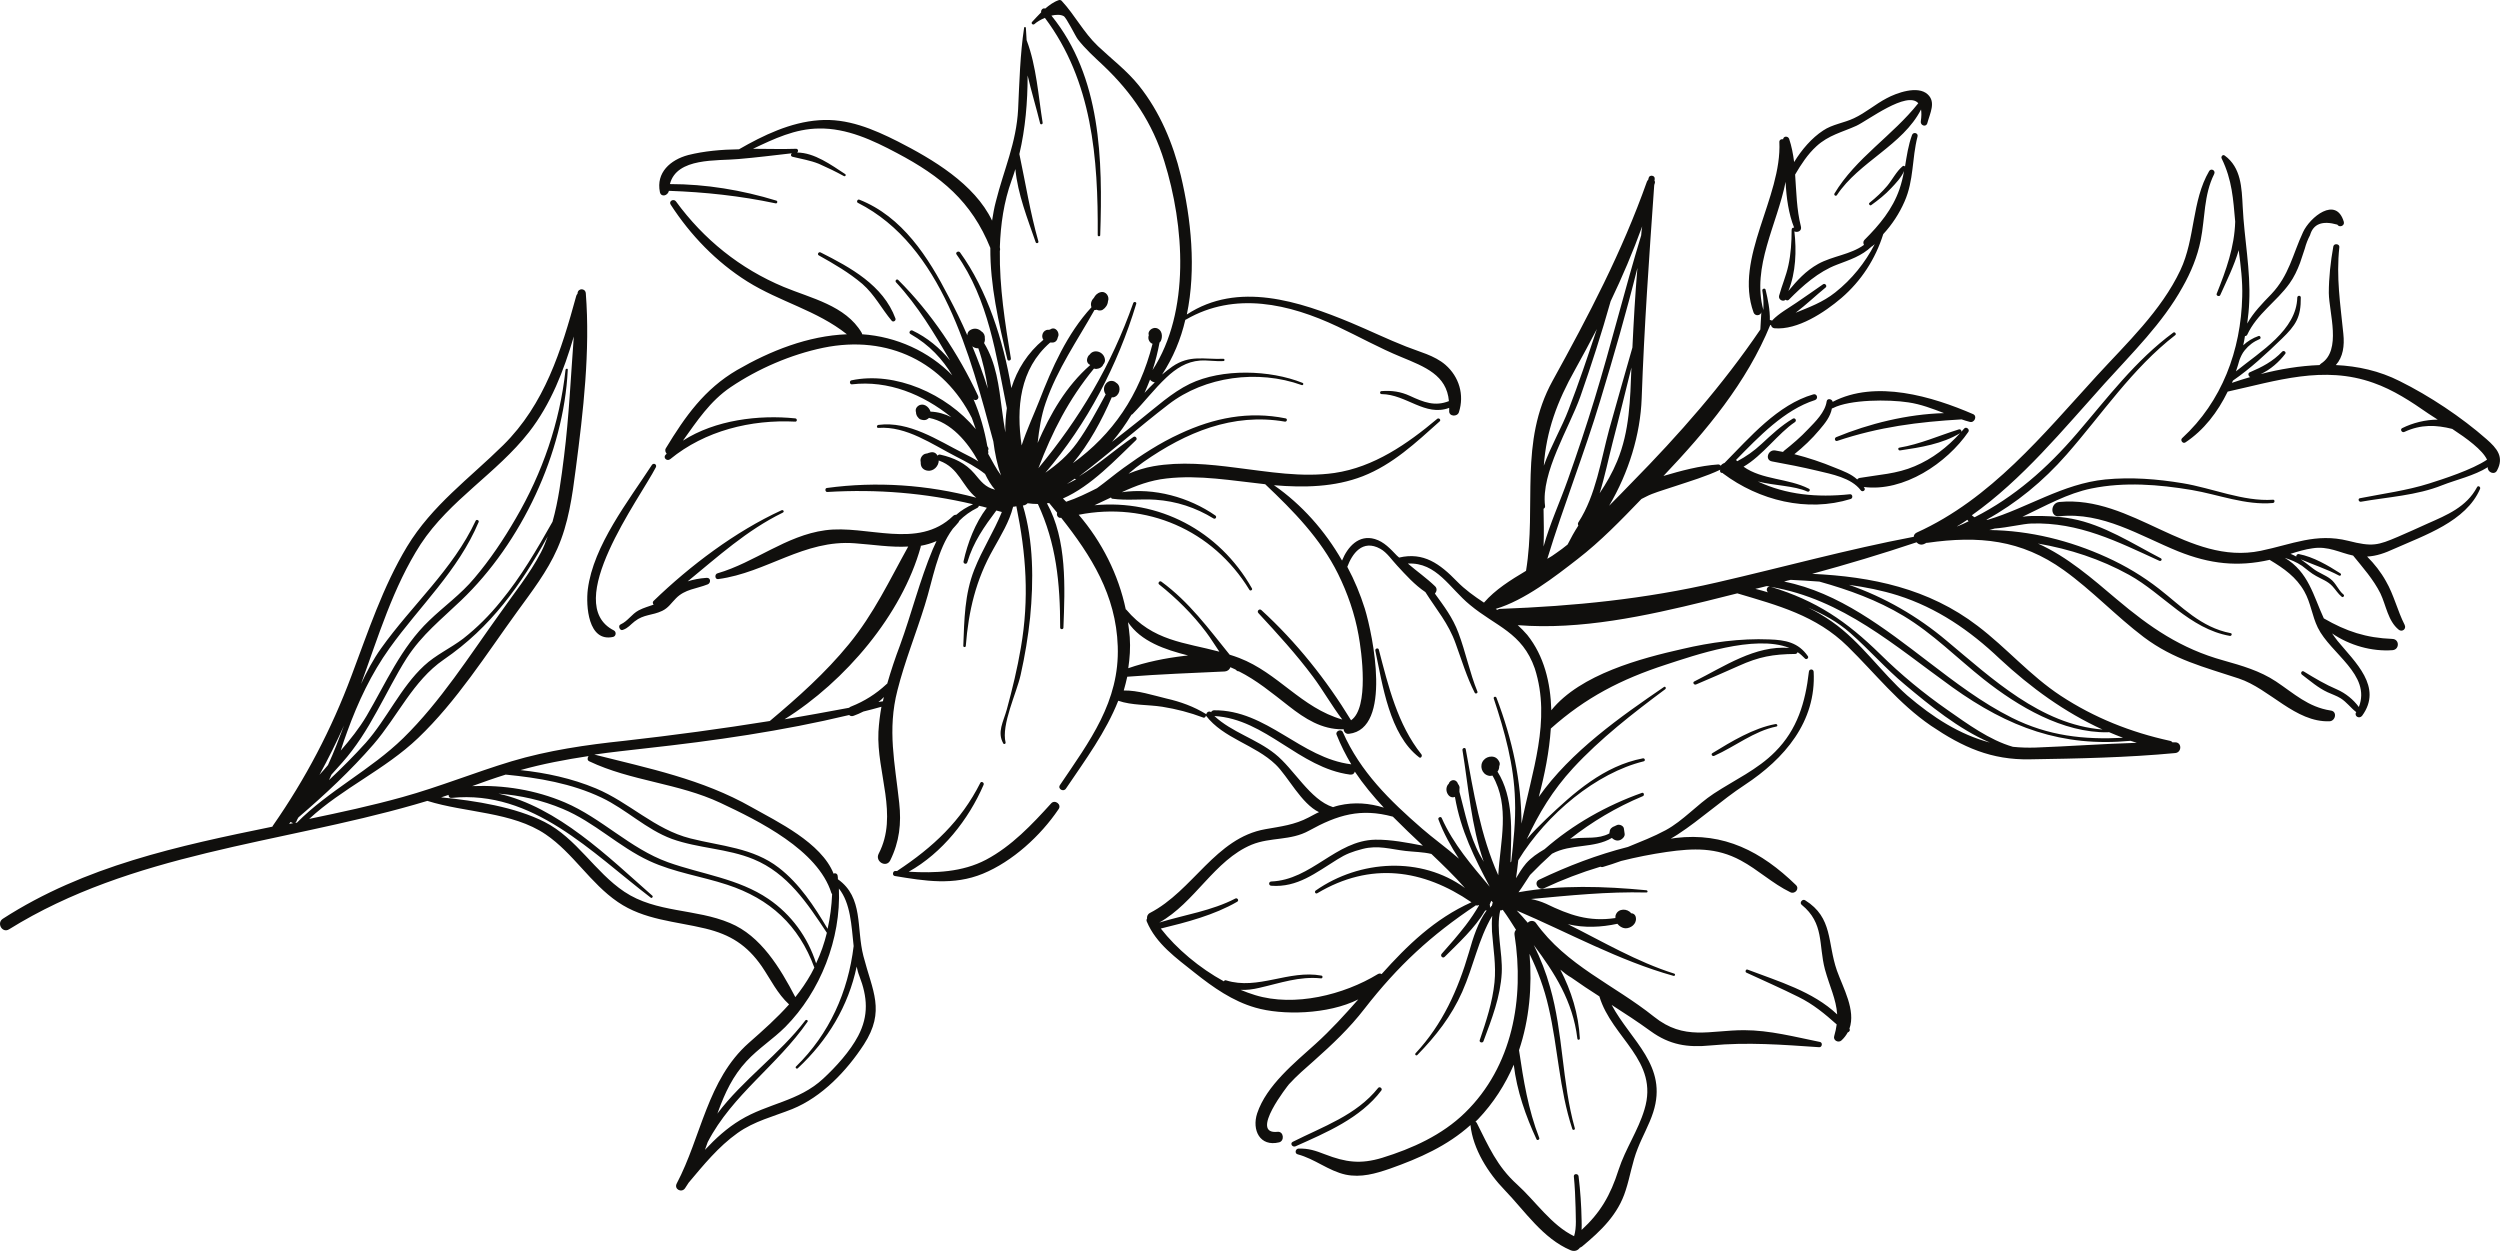 <?xml version="1.0" encoding="UTF-8"?><svg xmlns="http://www.w3.org/2000/svg" xmlns:xlink="http://www.w3.org/1999/xlink" height="499.7" preserveAspectRatio="xMidYMid meet" version="1.0" viewBox="0.0 0.0 998.7 499.7" width="998.7" zoomAndPan="magnify"><defs><clipPath id="a"><path d="M 0 0 L 998.691 0 L 998.691 499.719 L 0 499.719 Z M 0 0"/></clipPath></defs><g><g clip-path="url(#a)" id="change1_1"><path d="M 684.816 301.938 C 693.117 298.238 700.719 292.035 709.617 290.238 C 710.316 290.137 710.02 289.137 709.316 289.238 C 700.52 290.836 691.617 296.238 684.117 300.836 C 683.316 301.238 684.02 302.336 684.816 301.938 Z M 551.816 435.637 C 552.418 434.836 551.117 433.836 550.52 434.637 C 541.816 445.535 528.52 450.035 516.418 456.137 C 515.219 456.738 516.219 458.438 517.52 457.938 C 529.816 452.438 543.418 446.738 551.816 435.637 Z M 550.816 259.535 C 550.617 258.637 549.219 259.035 549.418 259.938 C 552.316 273.535 555.02 293.438 566.918 302.535 C 567.617 303.137 568.316 301.938 567.816 301.336 C 558.316 289.438 554.617 274.137 550.816 259.535 Z M 327.117 102.035 C 333.219 105.438 339.219 108.938 344.516 113.438 C 349.418 117.738 352.117 123.238 356.219 128.137 C 356.816 128.836 358.016 128.137 357.719 127.238 C 352.816 113.938 339.719 106.836 327.816 100.836 C 327.016 100.438 326.316 101.637 327.117 102.035 Z M 312.219 203.836 C 293.719 212.336 275.719 225.938 261.117 240.035 C 260.617 240.438 260.719 241.137 261.117 241.535 C 259.219 242.238 257.219 242.738 255.117 243.836 C 252.316 245.336 250.816 248.137 247.918 249.438 C 246.719 249.938 247.617 252.137 248.816 251.637 C 251.016 250.836 251.719 249.637 253.516 248.238 C 257.219 245.336 260.516 245.938 264.516 244.035 C 267.016 242.836 268.117 240.938 270.016 239.035 C 273.617 235.336 278.219 235.238 282.719 233.438 C 284.016 232.938 284.016 230.738 282.316 230.836 C 279.316 231.035 276.918 231.535 274.719 232.238 C 286.816 222.336 298.316 211.836 312.617 204.836 C 313.516 204.438 312.918 203.535 312.219 203.836 Z M 732.117 160.535 C 731.918 159.336 729.918 158.938 729.719 160.336 C 729.117 164.637 725.219 168.438 722.316 171.438 C 719.316 174.637 716.02 177.438 712.617 180.137 C 712.418 180.238 712.418 180.438 712.316 180.535 C 711.219 180.336 710.219 180.137 709.117 179.938 C 706.219 179.535 704.918 183.836 707.918 184.336 C 714.02 185.438 720.02 186.637 725.918 188.035 C 731.719 189.438 739.52 190.836 743.316 195.836 C 743.918 196.738 745.418 195.938 744.816 194.938 C 744.719 194.836 744.617 194.637 744.52 194.535 C 760.52 196.637 777.719 185.035 786.316 172.535 C 787.02 171.535 785.418 170.238 784.617 171.238 C 784.219 171.637 783.918 172.035 783.52 172.535 C 783.719 172.035 783.219 171.336 782.52 171.535 C 774.52 174.035 767.02 177.438 758.719 178.836 C 758.02 178.938 758.316 180.035 759.02 179.938 C 767.219 178.738 775.918 177.336 783.02 173.035 C 777.918 178.637 772.02 183.238 764.918 186.238 C 757.719 189.336 750.418 189.637 742.816 190.938 C 742.418 191.035 742.117 191.238 741.918 191.535 C 739.52 189.336 736.52 188.238 733.02 186.836 C 727.719 184.637 722.316 182.836 716.816 181.438 C 720.418 178.535 723.816 175.336 726.816 171.738 C 729.117 169.035 731.219 166.438 731.816 163.137 C 731.918 163.137 732.117 163.137 732.219 163.035 C 739.02 159.535 754.52 159.535 762.316 160.738 C 767.219 161.438 771.918 163.238 776.617 165.035 C 761.918 165.438 746.617 169.238 733.52 174.637 C 732.617 175.035 733.02 176.438 733.918 176.137 C 750.617 170.535 766.316 168.535 783.617 167.535 C 784.719 167.938 785.816 168.238 786.918 168.535 C 788.719 169.035 790.02 166.238 788.219 165.438 C 772.02 158.438 749.316 151.535 732.117 160.535 Z M 715.316 231.637 C 714.418 231.836 713.617 232.035 712.719 232.336 C 734.52 236.637 753.02 251.137 770.418 264.438 C 781.02 272.535 791.719 280.738 803.719 286.738 C 818.316 294.035 832.52 295.535 848.117 294.738 C 846.219 294.035 844.316 293.238 842.418 292.438 C 842.316 292.535 842.219 292.535 842.117 292.535 C 824.02 292.836 806.219 282.238 792.418 271.336 C 781.719 262.836 772.219 253.137 760.418 246.035 C 749.918 239.738 738.617 235.637 726.816 232.336 C 722.918 232.035 719.117 231.836 715.316 231.637 Z M 758.117 237.836 C 751.719 235.836 745.219 234.535 738.617 233.637 C 752.816 238.535 766.117 246.238 777.617 255.938 C 795.719 271.035 815.219 289.438 839.918 291.438 C 824.816 284.535 811.418 274.836 798.816 263.137 C 786.918 251.836 773.816 242.836 758.117 237.836 Z M 813.219 298.637 C 826.617 298.137 840.219 297.137 853.617 296.738 C 852.816 296.438 851.918 296.238 851.117 295.938 C 823.816 298.535 802.418 290.637 779.918 274.535 C 756.816 257.938 736.117 239.336 707.418 234.438 C 725.617 239.938 737.617 248.137 751.117 261.336 C 759.418 269.535 768.418 276.938 778.02 283.637 C 785.918 289.137 794.719 295.637 804.117 298.336 C 807.02 298.637 810.02 298.738 813.219 298.637 Z M 794.918 296.637 C 782.418 291.238 770.816 281.738 761.02 273.535 C 753.316 267.137 746.719 259.535 739.219 252.938 C 734.117 248.438 728.418 245.336 722.316 242.738 C 725.617 244.336 728.816 246.238 731.816 248.336 C 743.418 256.438 751.418 268.535 761.918 277.836 C 772.219 286.637 782.816 293.438 794.918 296.637 Z M 701.219 235.238 C 702.918 235.637 704.617 236.137 706.316 236.637 C 705.316 235.938 705.816 234.137 707.117 234.336 C 706.617 234.238 706.219 234.137 705.719 234.137 C 704.316 234.535 702.816 234.836 701.219 235.238 Z M 785.918 207.637 C 784.617 208.535 783.219 209.438 781.816 210.238 C 781.918 210.238 781.918 210.238 782.02 210.238 C 783.52 209.637 785.02 208.938 786.418 208.238 C 786.219 208.035 786.02 207.836 785.918 207.637 Z M 587.219 241.637 C 579.117 235.035 573.918 224.535 562.418 225.137 C 566.02 228.238 569.918 230.938 573.316 234.238 C 574.219 235.137 573.918 236.336 573.219 237.137 C 576.816 242.137 580.316 246.637 582.617 252.836 C 585.52 260.535 587.117 268.738 590.219 276.336 C 590.418 276.938 589.418 277.336 589.117 276.738 C 585.918 270.438 583.918 263.738 581.52 257.137 C 578.617 248.938 573.816 243.535 569.418 236.535 C 565.117 233.637 561.617 229.738 558.117 225.938 C 556.117 223.836 554.02 220.637 551.418 219.238 C 544.219 215.238 540.117 221.336 538.219 226.438 C 541.117 231.836 543.418 237.438 545.219 243.137 C 548.418 253.637 556.219 291.137 538.918 293.137 C 537.617 293.336 536.816 292.336 536.719 291.238 C 536.617 291.238 536.52 291.336 536.418 291.336 C 528.02 291.438 521.316 287.137 514.816 282.035 C 508.016 276.738 502.016 271.738 494.816 268.137 C 494.617 268.238 494.418 268.137 494.117 267.938 C 493.918 267.738 493.719 267.637 493.516 267.438 C 492.816 267.137 492.117 266.836 491.516 266.535 C 491.219 267.438 490.418 268.137 489.316 268.238 C 476.316 268.836 463.316 269.336 450.316 270.336 C 449.918 272.238 449.418 274.035 448.918 275.836 C 454.516 275.738 460.516 277.738 465.918 279.035 C 471.617 280.336 476.918 282.238 481.918 285.336 C 481.918 284.535 483.117 283.836 483.816 284.535 C 483.918 284.137 484.316 283.836 484.918 283.738 C 506.117 283.535 519.52 302.836 539.816 305.336 C 537.617 301.637 535.617 297.738 533.918 293.438 C 533.418 292.035 535.816 291.035 536.418 292.438 C 543.418 308.336 555.219 319.836 568.117 331.035 C 572.219 334.637 577.816 338.637 582.816 343.035 C 579.617 338.137 576.719 332.938 574.617 327.336 C 574.316 326.535 575.617 326.035 575.918 326.738 C 580.617 337.336 587.918 345.637 595.117 354.238 C 589.02 342.637 583.52 331.836 581.219 318.336 C 580.219 318.738 579.117 318.438 578.418 317.336 C 577.617 316.137 577.617 314.535 578.418 313.438 C 578.52 313.336 578.617 313.238 578.719 313.137 C 579.117 311.637 581.219 310.938 582.219 312.637 C 582.316 312.738 582.316 312.938 582.418 313.137 C 582.918 313.738 583.219 314.438 583.02 315.238 C 583.02 315.535 583.02 315.938 583.02 316.238 C 583.02 316.238 583.02 316.238 583.02 316.336 C 585.316 324.938 586.918 333.637 591.219 341.637 C 591.719 342.535 592.219 343.438 592.719 344.238 C 587.719 330.035 586.617 314.336 584.219 299.637 C 584.117 298.836 585.316 298.438 585.52 299.238 C 588.617 316.336 591.418 333.738 598.52 349.637 C 599.316 336.137 603.316 322.137 596.219 309.836 C 595.719 309.938 595.117 310.035 594.52 309.836 C 591.918 309.137 590.918 305.836 592.617 303.738 C 593.418 302.738 594.617 302.238 595.816 302.238 C 597.418 302.238 598.418 303.137 599.02 304.535 C 599.219 305.035 599.117 305.637 598.918 306.035 C 598.918 306.836 598.719 307.637 598.219 308.238 C 604.719 318.637 603.816 331.836 603.418 344.535 C 603.52 344.438 603.617 344.238 603.719 344.137 C 604.617 336.035 605.52 327.938 605.219 319.637 C 604.816 305.637 601.117 292.238 596.719 279.035 C 596.52 278.336 597.52 278.035 597.816 278.738 C 604.316 295.836 607.719 312.137 607.816 329.035 C 611.816 308.438 619.816 287.938 613.117 267.035 C 608.117 252.637 597.52 250.238 587.219 241.637 Z M 623.316 387.336 C 627.719 395.836 630.617 405.137 631.117 414.836 C 631.117 415.535 630.117 415.535 630.117 414.836 C 628.316 399.938 621.02 388.637 612.719 377.535 C 615.418 382.938 617.617 388.535 619.219 394.336 C 624.52 412.738 623.918 432.238 629.117 450.738 C 629.316 451.336 628.316 451.637 628.117 451.035 C 622.816 434.938 622.418 418.637 618.617 402.336 C 616.918 394.836 614.316 387.836 611.02 381.035 C 612.117 394.137 610.918 407.336 606.816 419.535 C 608.617 431.637 610.418 443.035 614.918 454.637 C 615.117 455.238 614.117 455.738 613.816 455.137 C 609.52 445.938 605.918 435.637 604.719 425.336 C 601.316 433.238 596.617 440.637 590.418 447.137 C 590.117 447.438 589.719 447.738 589.418 448.137 C 589.617 448.238 589.816 448.336 589.918 448.535 C 594.617 457.836 598.02 465.938 606.02 473.137 C 613.418 479.836 619.816 489.535 628.816 493.836 C 629.918 490.336 629.418 485.836 629.418 482.438 C 629.316 478.238 629.117 474.035 628.719 469.938 C 628.617 468.738 630.52 468.738 630.617 469.938 C 631.316 475.738 631.719 481.535 631.816 487.336 C 631.816 488.738 631.918 490.035 631.816 491.336 C 639.219 484.535 643.316 477.637 646.617 467.238 C 649.316 458.938 654.418 451.637 656.918 443.238 C 662.918 423.637 643.918 414.738 638.918 398.035 C 635.117 395.637 631.418 393.137 627.719 390.535 C 626.117 389.637 624.719 388.535 623.316 387.336 Z M 595.219 361.938 C 595.219 362.238 595.219 362.438 595.219 362.637 C 595.418 362.336 595.719 362.035 596.02 361.738 C 596.117 361.238 596.219 360.836 596.316 360.438 C 596.117 360.238 595.918 360.035 595.719 359.836 C 595.52 360.336 595.316 360.836 595.117 361.336 C 595.117 361.535 595.219 361.738 595.219 361.938 Z M 587.816 360.438 C 568.52 347.238 547.52 344.137 526.219 356.836 C 525.52 357.238 524.918 356.238 525.617 355.738 C 543.219 343.438 567.816 342.035 585.219 354.738 C 581.02 349.938 576.418 345.535 571.816 341.137 C 568.52 340.336 565.02 340.336 561.52 339.938 C 555.418 339.238 550.52 337.535 544.316 339.137 C 540.117 340.238 537.719 341.137 534.219 343.336 C 525.617 348.637 518.316 354.637 507.816 353.836 C 506.719 353.738 506.719 352.238 507.816 352.137 C 523.918 351.535 533.617 335.738 549.418 335.438 C 555.52 335.336 562.316 336.637 568.418 337.836 C 564.316 334.035 560.316 330.137 556.418 326.238 C 543.52 322.738 534.316 325.535 522.918 331.836 C 515.52 335.938 507.617 334.336 500.016 337.438 C 485.117 343.637 477.316 360.637 463.117 368.535 C 473.219 365.438 484.117 363.836 493.516 358.938 C 494.316 358.535 495.117 359.738 494.219 360.238 C 485.117 365.535 474.016 368.438 463.719 370.938 C 470.016 379.035 479.219 386.738 488.918 392.035 C 489.016 391.738 489.418 391.438 489.816 391.637 C 502.516 395.637 514.816 387.336 527.918 389.738 C 528.52 389.836 528.418 390.938 527.719 390.836 C 519.02 389.938 511.418 392.738 503.016 394.637 C 500.516 395.238 498.016 395.535 495.617 395.438 C 497.516 396.238 499.516 396.938 501.418 397.535 C 517.117 402.336 536.816 397.438 550.418 389.137 C 550.918 388.836 551.52 388.836 551.918 389.137 C 562.219 377.637 573.117 367.035 587.816 360.438 Z M 532.52 322.438 C 533.316 322.137 534.117 321.938 534.918 321.738 C 541.117 320.336 547.02 320.836 552.816 322.637 C 548.617 318.137 544.617 313.336 541.219 308.238 C 541.02 309.035 540.418 309.535 539.316 309.438 C 518.918 306.738 505.719 287.238 485.117 286.035 C 492.117 292.535 501.816 295.137 509.316 301.137 C 516.918 307.137 523.316 319.535 532.52 322.438 Z M 450.719 266.938 C 457.918 264.438 465.418 262.938 472.918 262.035 C 473.418 261.938 474.016 261.938 474.617 261.836 C 465.418 259.535 455.719 256.238 450.617 248.535 C 450.918 250.535 451.117 252.535 451.316 254.535 C 451.617 258.836 451.316 262.938 450.719 266.938 Z M 449.719 243.438 C 449.816 243.438 449.816 243.535 449.918 243.535 C 460.516 256.137 473.316 256.637 487.117 260.336 C 485.316 257.738 483.719 255.035 481.816 252.535 C 476.418 245.336 470.016 239.035 463.016 233.438 C 462.418 232.938 463.219 231.836 463.918 232.336 C 475.117 240.535 482.719 251.035 491.219 261.535 C 492.516 261.938 493.719 262.336 495.016 262.836 C 510.617 268.836 519.816 282.738 536.219 287.438 C 532.02 281.938 528.617 275.836 524.52 270.336 C 517.816 261.336 510.316 253.137 502.719 244.938 C 501.918 244.137 503.117 242.938 503.918 243.738 C 517.816 256.438 529.918 271.637 539.719 287.738 C 547.02 282.738 543.918 260.238 542.719 253.738 C 541.219 245.238 538.316 236.938 534.52 229.238 C 527.52 215.137 516.719 204.137 505.418 193.438 C 492.316 192.035 479.117 189.637 466.016 191.137 C 459.516 191.836 453.719 194.035 448.117 196.637 C 461.016 194.738 475.016 198.637 485.516 205.938 C 486.219 206.438 485.617 207.535 484.816 207.137 C 477.617 202.738 470.016 200.238 461.617 199.637 C 455.816 199.238 450.117 200.035 444.418 199.238 C 444.117 199.238 443.918 199.035 443.816 198.738 C 441.617 199.738 439.418 200.836 437.219 201.836 C 462.719 199.438 486.918 211.738 500.117 235.035 C 500.516 235.637 499.516 236.238 499.117 235.637 C 484.418 211.535 457.816 200.336 430.918 205.637 C 440.117 216.336 446.816 229.535 449.719 243.438 Z M 388.418 138.336 C 390.719 143.836 392.816 149.535 394.617 155.238 C 393.816 149.836 392.719 144.535 390.816 139.137 C 390.719 139.137 390.617 139.137 390.617 139.137 C 389.816 139.137 389.016 138.836 388.418 138.336 Z M 459.418 151.637 C 458.719 153.438 458.016 155.137 457.219 156.938 C 458.516 155.535 459.918 154.035 461.316 152.738 C 460.516 152.637 459.816 152.238 459.418 151.637 Z M 429.918 191.438 C 429.719 191.438 429.516 191.336 429.316 191.238 C 428.316 191.938 427.219 192.738 426.219 193.336 C 427.516 192.738 428.719 192.137 429.918 191.438 Z M 374.117 216.137 C 372.117 217.035 370.016 217.637 367.816 218.035 C 367.816 218.137 367.816 218.238 367.816 218.438 C 360.316 245.535 337.617 272.238 313.418 287.336 C 322.016 285.938 330.617 284.336 339.219 282.738 C 339.418 282.535 339.617 282.336 340.016 282.238 C 345.316 280.137 349.918 277.238 354.117 273.336 C 354.219 273.238 354.316 273.137 354.418 273.137 C 355.918 267.938 357.617 262.836 359.516 257.836 C 364.117 245.238 367.418 231.836 372.617 219.438 C 373.117 218.336 373.617 217.238 374.117 216.137 Z M 352.719 280.137 C 352.816 279.535 352.918 279.035 353.117 278.438 C 352.418 279.137 351.719 279.836 350.918 280.438 C 351.516 280.336 352.117 280.238 352.719 280.137 Z M 235.117 302.035 C 225.918 303.438 216.816 305.137 207.918 307.637 C 218.219 308.738 228.418 310.938 238.016 314.938 C 251.418 320.535 261.516 331.336 275.816 334.938 C 288.016 338.035 300.816 338.637 311.117 346.637 C 319.418 353.035 325.316 362.137 330.617 371.035 C 331.617 366.535 332.219 361.938 332.418 357.238 C 332.316 357.137 332.219 356.938 332.117 356.738 C 326.719 339.535 303.117 327.938 287.816 320.738 C 271.016 312.836 252.016 312.035 235.418 304.137 C 234.516 303.738 234.617 302.738 235.117 302.035 Z M 335.117 354.938 C 336.016 375.035 327.719 396.137 313.719 410.238 C 308.816 415.137 302.918 418.836 298.219 423.938 C 292.816 429.738 289.617 436.535 286.918 443.938 C 286.816 444.238 286.719 444.637 286.516 444.938 C 296.617 431.438 311.617 420.938 321.719 407.637 C 322.117 407.137 322.918 407.637 322.617 408.137 C 310.516 425.637 292.516 437.336 282.719 456.238 C 282.316 457.238 282.016 458.336 281.617 459.336 C 285.816 454.836 290.418 450.637 295.719 447.438 C 306.719 440.738 319.016 440.035 328.816 430.938 C 333.918 426.238 339.617 419.938 342.816 413.836 C 347.117 405.637 346.516 398.238 343.316 389.938 C 342.816 388.738 342.516 387.438 342.219 386.137 C 338.918 401.836 330.719 415.535 318.719 426.738 C 318.219 427.238 317.516 426.438 318.016 426.035 C 331.316 413.035 338.816 396.238 341.016 377.938 C 340.117 369.637 339.816 360.836 335.117 354.938 Z M 317.719 398.336 C 320.016 395.438 322.117 392.438 324.016 389.035 C 324.516 388.238 324.816 387.336 325.316 386.535 C 319.117 369.637 307.617 359.035 290.516 353.438 C 280.219 350.035 269.316 348.535 259.418 343.938 C 247.117 338.238 237.516 328.438 224.816 323.137 C 216.516 319.637 207.918 317.738 199.117 317.035 C 222.816 322.336 243.016 342.336 260.617 357.836 C 261.016 358.238 260.418 358.938 260.016 358.637 C 236.316 340.535 212.816 315.438 180.418 318.738 C 179.516 318.836 179.117 318.137 179.219 317.535 C 178.219 317.836 177.219 318.238 176.219 318.535 C 189.918 319.836 205.918 322.438 217.516 328.336 C 230.316 334.836 237.617 348.336 249.418 356.238 C 262.117 364.738 277.918 362.938 291.617 368.738 C 303.918 373.836 311.617 386.637 317.719 398.336 Z M 330.316 372.637 C 322.516 360.836 314.617 348.836 301.016 343.238 C 290.617 338.938 279.016 338.938 268.418 335.137 C 258.117 331.336 250.219 323.336 240.316 318.637 C 228.316 312.938 215.219 310.738 202.016 309.438 C 197.516 310.836 193.016 312.438 188.617 314.035 C 201.316 313.535 213.816 315.535 225.617 320.535 C 240.418 326.836 251.617 338.938 266.816 344.438 C 280.219 349.238 295.016 350.938 307.016 359.137 C 316.117 365.336 322.719 374.438 326.016 384.836 C 327.918 380.836 329.316 376.738 330.316 372.637 Z M 115.516 329.137 C 116.016 329.035 116.617 328.938 117.117 328.836 C 116.719 328.738 116.418 328.535 116.117 328.336 C 115.918 328.535 115.719 328.836 115.516 329.137 Z M 144.219 273.238 C 146.516 268.336 149.016 263.535 152.219 259.035 C 164.516 241.738 180.918 227.535 190.016 208.035 C 190.316 207.336 191.516 207.836 191.219 208.535 C 183.016 228.035 167.719 242.035 155.617 258.938 C 148.316 269.137 143.016 280.438 138.719 292.238 C 137.816 294.738 136.918 297.238 136.117 299.836 C 139.918 295.438 143.516 290.938 146.418 286.035 C 154.117 272.938 160.219 258.637 171.418 247.938 C 177.418 242.137 184.117 237.438 189.516 230.938 C 195.719 223.637 201.219 215.438 206.016 207.137 C 216.719 188.836 223.617 168.836 225.918 147.738 C 226.016 147.137 226.918 147.137 226.816 147.738 C 225.219 180.938 208.316 216.836 184.219 239.836 C 176.316 247.438 168.617 253.438 162.516 262.836 C 158.117 269.738 154.516 277.137 150.516 284.238 C 146.516 291.535 142.219 298.438 136.719 304.637 C 135.316 306.238 133.816 307.836 132.418 309.438 C 132.117 310.137 131.816 310.836 131.418 311.637 C 136.516 306.836 141.418 301.938 146.117 296.738 C 154.516 287.238 160.117 274.535 169.418 265.938 C 174.016 261.637 180.016 258.938 185.016 255.137 C 190.617 250.738 195.617 245.738 200.117 240.137 C 208.117 230.438 214.516 219.438 220.719 208.438 C 223.117 199.938 224.219 191.035 225.316 182.336 C 227.316 166.438 228.016 150.438 229.219 134.438 C 225.219 148.035 220.117 161.336 211.316 172.637 C 198.418 189.137 179.719 199.637 168.016 217.438 C 157.016 234.535 151.117 254.336 144.219 273.238 Z M 131.016 305.637 C 133.418 300.438 135.418 295.137 137.418 289.836 C 134.418 296.535 131.117 303.137 127.617 309.535 C 128.816 308.238 129.918 306.938 131.016 305.637 Z M 216.117 220.637 C 217.219 218.535 218.016 216.438 218.816 214.238 C 208.117 233.637 196.219 250.535 177.219 263.535 C 165.016 271.938 158.816 286.238 149.219 297.336 C 140.117 307.836 129.816 317.438 119.219 326.535 C 118.918 327.035 118.617 327.535 118.418 328.137 C 118.316 328.438 118.117 328.535 117.918 328.738 C 118.117 328.738 118.316 328.637 118.617 328.637 C 131.418 315.738 148.117 307.535 161.117 294.836 C 176.016 280.238 187.418 262.137 199.516 245.336 C 205.219 237.137 211.617 229.336 216.117 220.637 Z M 616.719 186.035 C 619.52 178.238 624.02 170.535 626.617 163.637 C 630.719 153.035 634.316 142.238 637.918 131.438 C 635.117 136.836 632.219 142.238 629.219 147.637 C 622.02 160.438 617.719 172.137 616.719 186.035 Z M 656.02 90.438 C 652.316 100.637 648.117 110.535 643.418 120.336 C 639.816 133.137 635.719 145.836 631.316 158.438 C 626.816 171.035 615.52 188.836 617.219 202.137 C 617.316 202.637 617.02 203.035 616.617 203.238 C 616.719 208.336 616.816 213.336 616.617 218.336 C 619.117 209.238 623.219 200.438 626.316 191.637 C 630.117 180.938 633.719 170.137 637.02 159.336 C 643.617 137.738 649.02 115.738 655.617 94.035 C 655.719 92.836 655.816 91.637 656.02 90.438 Z M 646.02 184.238 C 651.02 172.137 651.219 159.738 651.719 146.836 C 649.219 156.836 646.816 166.836 644.219 176.738 C 642.52 183.336 641.117 190.336 639.02 197.035 C 641.719 193.035 644.117 188.836 646.02 184.238 Z M 621.816 220.836 C 623.316 219.836 624.719 218.738 626.219 217.535 C 627.52 214.938 628.918 212.438 630.52 209.938 C 630.316 209.535 630.219 209.035 630.617 208.535 C 637.52 197.836 639.52 183.836 642.816 171.637 C 645.816 160.738 649.02 149.836 652.117 138.836 C 652.617 128.336 653.219 117.637 654.117 107.035 C 649.719 124.738 644.617 142.336 639.316 159.836 C 632.918 181.137 624.617 201.938 618.117 223.238 C 619.418 222.535 620.719 221.637 621.816 220.836 Z M 704.418 124.137 C 704.52 121.535 704.52 118.938 704.02 116.137 C 703.816 115.336 705.117 114.938 705.316 115.738 C 706.219 119.535 707.117 123.738 707.02 127.836 C 707.316 127.836 707.719 127.938 707.918 128.137 C 707.918 128.035 708.02 128.035 708.02 127.938 C 710.719 125.137 714.418 123.137 717.617 120.938 C 721.219 118.438 724.816 116.035 728.316 113.535 C 729.117 113.035 730.02 114.238 729.316 114.836 C 725.52 117.938 721.52 121.738 717.316 124.938 C 722.719 122.738 728.219 120.738 733.117 116.836 C 739.816 111.535 745.02 105.035 748.918 97.535 C 748.52 97.836 748.219 98.137 747.816 98.438 C 747.816 98.438 747.816 98.438 747.719 98.438 C 743.617 102.336 739.02 103.738 733.816 105.738 C 726.418 108.535 720.117 114.137 714.617 119.738 C 714.219 120.137 713.617 120.035 713.316 119.738 C 712.219 120.738 710.316 119.637 710.719 118.137 C 711.816 114.035 713.52 110.238 714.418 106.035 C 715.418 101.438 715.719 96.637 715.719 91.836 C 715.719 91.137 716.219 90.836 716.719 90.938 C 714.52 85.438 713.617 79.035 713.316 72.637 C 709.918 89.734 699.719 106.535 704.418 123.836 C 704.418 123.938 704.418 124.035 704.418 124.137 Z M 930.617 288.137 C 916.918 288.637 906.719 275.137 894.316 271.035 C 880.418 266.438 868.418 263.535 856.418 254.535 C 845.316 246.137 835.719 235.836 824.418 227.738 C 807.418 215.535 790.418 213.938 770.02 216.836 C 769.918 216.836 769.816 216.836 769.617 216.836 C 769.316 217.035 768.918 217.137 768.617 217.336 C 767.418 217.836 766.316 217.438 765.617 216.637 C 751.918 221.238 737.918 225.438 723.918 229.238 C 747.617 230.336 770.418 235.035 790.02 250.035 C 801.617 258.836 810.918 269.836 823.219 277.938 C 836.617 286.738 851.219 292.535 866.816 295.938 C 867.316 296.035 867.617 296.238 867.816 296.535 C 868.219 296.535 868.52 296.535 868.918 296.535 C 871.719 296.535 871.617 300.637 868.918 300.836 C 849.816 302.637 830.117 303.035 810.918 303.336 C 795.52 303.637 784.117 298.535 771.418 289.938 C 758.418 281.035 749.219 269.137 738.117 258.238 C 725.52 245.836 710.117 241.836 694.02 237.035 C 689.918 238.035 685.719 239.137 681.617 240.137 C 657.617 246.035 631.418 251.738 606.316 249.738 C 607.617 250.938 608.918 252.238 610.117 253.637 C 616.816 262.035 619.418 272.637 619.719 283.738 C 631.316 269.336 655.719 262.938 672.117 259.238 C 683.219 256.637 695.316 254.938 706.816 255.438 C 713.219 255.637 718.418 256.637 722.219 262.137 C 722.719 262.836 721.617 263.738 721.02 263.035 C 720.117 262.137 719.219 261.238 718.117 260.535 C 717.918 260.938 717.617 261.238 717.219 261.238 C 708.219 261.336 702.719 262.336 694.52 266.035 C 688.918 268.535 683.219 271.035 677.52 273.438 C 676.719 273.738 676.02 272.637 676.816 272.238 C 688.816 266.238 701.117 257.738 714.816 258.836 C 700.918 253.336 676.816 261.836 665.418 265.535 C 647.617 271.336 633.418 278.637 619.52 291.035 C 618.918 300.238 617.02 309.637 614.719 318.336 C 627.418 300.238 647.617 286.137 664.719 274.438 C 665.316 274.035 665.719 274.938 665.219 275.336 C 652.316 284.938 639.316 295.035 628.418 306.836 C 620.219 315.738 614.719 324.938 609.918 335.238 C 612.316 332.438 614.918 329.836 617.52 327.336 C 628.719 316.637 640.719 305.938 656.316 302.938 C 657.117 302.836 657.418 303.938 656.617 304.137 C 637.816 308.738 617.918 325.035 606.52 343.637 C 606.316 346.035 605.918 348.438 605.617 350.836 C 606.816 348.836 608.02 346.836 609.617 344.938 C 611.719 342.535 614.316 340.836 617.02 339.238 C 628.316 329.336 641.816 321.738 655.918 316.738 C 656.719 316.438 657.02 317.738 656.316 318.035 C 645.52 322.535 635.918 328.336 627.219 335.137 C 627.719 335.035 628.117 334.938 628.617 334.938 C 633.617 334.336 638.418 335.336 642.918 332.938 C 642.918 332.738 642.918 332.535 643.02 332.336 C 643.02 331.137 644.02 330.336 645.02 330.035 C 645.316 329.836 645.719 329.738 646.117 329.535 C 647.117 329.238 648.617 329.938 648.719 331.035 C 648.816 331.738 648.918 332.438 649.02 333.137 C 649.117 334.035 648.52 334.738 647.816 335.238 C 646.418 336.238 644.918 335.738 643.918 334.738 C 636.719 339.035 627.719 336.938 620.016 341.035 C 617.016 343.738 614.117 346.535 611.219 349.535 C 609.719 351.738 608.316 354.137 606.617 356.438 C 623.316 353.438 640.918 354.035 657.719 355.637 C 658.316 355.738 658.316 356.535 657.719 356.535 C 642.117 356.137 626.918 357.738 611.617 359.137 C 613.617 359.535 615.617 360.137 617.617 361.035 C 626.918 365.535 634.719 368.336 645.316 366.738 C 645.316 366.238 645.316 365.738 645.52 365.336 C 646.52 362.836 650.117 362.836 651.617 364.836 C 652.617 364.836 653.418 365.535 653.52 366.738 C 653.816 369.137 651.418 370.938 649.219 370.836 C 648.02 370.738 646.918 370.035 646.117 369.035 C 639.617 370.438 633.02 370.738 626.52 369.238 C 626.418 369.238 626.316 369.137 626.219 369.137 C 640.219 376.137 653.918 384.238 668.816 388.938 C 669.418 389.137 669.117 390.035 668.52 389.836 C 646.719 383.738 626.719 372.637 605.918 363.738 C 607.418 365.336 608.918 366.938 610.316 368.637 C 611.02 367.738 612.719 367.535 613.52 368.637 C 625.719 385.738 644.719 393.336 660.719 406.137 C 672.816 415.836 682.918 411.535 696.719 411.535 C 706.918 411.535 717.117 414.238 727.02 416.238 C 728.219 416.438 727.918 418.438 726.719 418.336 C 711.918 417.336 698.117 416.238 683.316 417.637 C 674.117 418.535 667.02 417.438 659.418 411.938 C 654.316 408.238 649.117 404.836 643.816 401.438 C 651.52 415.836 666.418 425.738 660.418 444.336 C 658.816 449.336 656.117 453.938 654.219 458.836 C 652.02 464.336 651.219 470.035 649.418 475.535 C 646.418 485.137 639.617 491.637 632.02 497.938 C 631.719 498.137 631.418 498.336 631.117 498.438 C 630.418 499.438 629.117 500.137 627.418 499.438 C 616.316 494.738 609.219 483.836 601.117 475.438 C 594.52 468.637 588.418 459.035 587.418 449.438 C 578.219 457.738 566.918 462.738 555.316 466.836 C 549.52 468.836 543.719 470.535 537.52 469.238 C 530.719 467.738 525.219 462.938 518.418 461.137 C 517.117 460.836 517.418 458.938 518.719 458.836 C 522.816 458.738 525.418 459.637 529.316 461.137 C 537.617 464.336 543.52 465.137 552.117 462.535 C 564.117 458.836 576.117 453.438 585.219 444.535 C 604.219 426.035 609.02 398.938 605.02 373.438 C 604.918 372.637 605.117 371.938 605.617 371.438 C 603.918 368.738 602.219 366.035 600.316 363.438 C 600.02 363.637 599.719 363.738 599.316 363.637 C 597.52 371.438 600.316 380.438 599.918 388.637 C 599.418 398.137 595.918 407.137 592.617 415.938 C 592.316 416.836 590.816 416.438 591.117 415.535 C 593.719 407.938 596.219 400.336 597.02 392.438 C 597.719 385.535 596.52 379.035 596.02 372.137 C 595.918 369.938 595.918 367.836 596.117 365.836 C 590.52 375.336 588.719 385.836 584.117 396.238 C 579.816 405.938 573.617 413.836 566.219 421.438 C 565.719 421.938 565.016 421.238 565.516 420.738 C 576.316 409.137 582.418 395.438 586.816 380.438 C 588.516 374.438 590.418 368.438 593.918 363.637 C 593.719 363.738 593.516 363.738 593.316 363.738 C 589.219 370.738 582.516 376.836 577.117 382.238 C 576.316 383.035 575.219 381.836 575.918 381.035 C 579.219 377.336 582.516 373.535 585.516 369.637 C 587.516 367.035 589.219 364.438 590.816 361.738 C 590.719 361.637 590.719 361.535 590.617 361.535 C 590.316 361.738 590.016 361.836 589.617 361.637 C 571.719 373.535 558.418 385.836 545.117 402.938 C 539.117 410.738 532.219 417.238 524.918 423.738 C 521.516 426.738 518.016 429.738 514.918 433.137 C 514.816 433.238 498.719 453.438 510.418 452.137 C 512.816 451.938 513.219 455.738 511.016 456.336 C 503.316 458.238 500.016 451.438 502.219 444.738 C 505.918 433.637 517.219 424.535 525.516 417.035 C 531.719 411.438 537.219 405.336 542.617 399.238 C 530.418 405.336 512.117 405.637 501.516 402.535 C 492.418 399.938 484.617 394.438 477.316 388.637 C 469.918 382.738 461.816 377.035 458.117 368.137 C 457.918 367.637 458.016 367.238 458.219 366.938 C 458.117 366.137 458.418 365.238 459.316 364.738 C 476.617 355.836 485.516 334.738 505.516 331.238 C 511.719 330.137 517.117 329.535 522.816 326.535 C 524.219 325.836 525.516 325.035 526.918 324.438 C 519.918 321.137 514.418 310.035 509.617 305.438 C 501.316 297.438 488.719 295.035 481.719 285.836 C 481.719 286.336 481.219 286.938 480.617 286.637 C 475.316 284.637 469.918 283.238 464.316 282.336 C 458.516 281.438 452.219 281.836 446.719 279.938 C 441.816 292.336 433.617 303.535 425.816 315.035 C 424.816 316.535 422.418 315.137 423.418 313.637 C 435.219 296.137 447.316 280.336 446.516 258.137 C 445.816 237.637 435.918 222.035 423.918 206.836 C 422.719 207.137 421.918 205.836 422.316 204.836 C 421.219 203.535 420.219 202.238 419.117 200.938 C 418.816 201.035 418.516 201.035 418.219 201.035 C 426.316 215.637 425.418 234.738 424.816 250.738 C 424.816 251.535 423.516 251.535 423.516 250.738 C 423.516 232.738 421.918 217.035 414.617 201.336 C 413.219 201.336 411.918 201.238 410.516 201.035 C 410.016 201.535 409.316 201.938 408.617 201.938 C 412.918 216.137 412.918 232.137 411.516 246.637 C 410.719 254.336 409.418 262.035 407.719 269.637 C 406.117 276.836 399.918 289.535 401.719 296.637 C 401.816 297.137 401.117 297.438 400.816 297.035 C 398.219 292.438 400.816 288.438 402.219 283.336 C 404.418 275.238 406.418 267.035 407.816 258.738 C 411.219 239.035 409.918 221.336 406.016 202.238 C 405.617 202.336 405.117 202.438 404.719 202.438 C 403.219 208.438 399.918 213.738 396.816 219.336 C 389.816 231.637 386.918 244.035 385.816 258.035 C 385.816 258.637 384.816 258.637 384.816 258.035 C 385.219 247.535 385.316 237.438 389.219 227.535 C 392.418 219.438 397.016 212.438 400.219 204.535 C 399.516 204.336 398.719 204.137 398.016 203.938 C 393.219 210.336 388.816 216.535 386.418 224.637 C 386.117 225.637 384.719 225.238 384.918 224.238 C 386.516 216.938 389.516 209.035 394.219 202.836 C 393.117 202.535 392.117 202.238 391.016 202.035 C 391.016 202.336 390.816 202.637 390.516 202.836 C 387.617 204.238 385.219 206.035 383.219 208.035 C 383.117 208.238 383.016 208.438 382.918 208.637 C 382.117 209.535 381.418 210.438 380.617 211.238 C 374.316 219.738 372.719 231.438 369.418 241.836 C 365.918 253.137 361.418 264.238 358.516 275.738 C 354.418 291.637 357.516 304.836 359.219 320.738 C 360.117 328.938 359.316 336.238 355.617 343.738 C 354.016 346.836 349.418 344.137 351.016 341.035 C 359.016 325.637 350.117 308.637 350.918 292.336 C 351.117 288.938 351.516 285.637 352.117 282.336 C 349.719 283.035 347.316 283.637 344.918 284.238 C 343.617 284.938 342.316 285.438 341.016 285.938 C 340.219 286.238 339.617 286.035 339.219 285.637 C 312.516 292.035 285.316 295.938 258.016 298.938 C 251.117 299.738 244.316 300.438 237.418 301.438 C 259.117 306.938 280.516 311.238 300.219 322.438 C 310.516 328.238 328.117 336.637 333.016 349.035 C 333.516 348.637 334.516 348.938 334.617 349.836 C 334.719 350.336 334.719 350.738 334.719 351.238 C 345.016 358.535 342.016 370.738 344.918 381.938 C 348.516 395.938 353.816 403.738 345.117 417.238 C 338.219 427.836 328.316 438.238 316.516 443.035 C 309.016 446.035 301.316 447.836 294.617 452.637 C 287.016 458.035 281.016 465.438 275.117 472.438 C 274.617 473.238 274.117 473.938 273.617 474.738 C 272.219 476.637 269.219 475.035 270.316 472.836 C 280.219 454.035 282.516 431.336 299.117 416.637 C 304.918 411.535 310.316 406.738 315.219 401.238 C 310.516 396.938 307.918 391.336 304.316 386.035 C 298.418 377.535 291.719 373.336 281.816 370.938 C 269.816 368.035 257.316 367.535 246.816 360.336 C 235.816 352.836 229.016 340.836 218.016 333.336 C 204.617 324.238 186.016 324.738 170.719 319.938 C 169.016 320.438 167.316 320.938 165.617 321.438 C 111.219 337.035 52.719 340.738 3.617 371.238 C 0.918 372.938 -1.484 368.738 1.117 367.035 C 33.816 345.938 71.219 337.938 108.816 330.238 C 108.918 330.137 108.918 329.938 109.016 329.836 C 122.117 311.035 132.418 291.336 140.418 269.938 C 147.016 252.438 152.918 234.438 162.617 218.336 C 172.617 201.836 187.516 191.137 201.016 177.836 C 217.617 161.438 224.219 140.035 230.219 118.137 C 230.316 117.836 230.516 117.535 230.719 117.336 C 230.719 117.238 230.719 117.238 230.719 117.137 C 230.918 115.035 233.816 115.035 234.016 117.137 C 235.816 140.238 233.016 164.238 230.016 187.238 C 228.617 198.137 227.117 209.137 222.617 219.238 C 218.617 228.336 212.418 236.336 206.617 244.336 C 194.219 261.438 182.418 280.137 167.016 294.836 C 153.816 307.438 136.816 314.836 123.516 327.137 C 136.016 324.535 148.516 321.836 160.719 318.438 C 175.516 314.336 189.719 308.535 204.316 304.137 C 219.016 299.738 234.219 297.535 249.418 295.938 C 268.918 293.738 288.219 291.137 307.516 288.035 C 318.816 278.535 329.719 268.836 339.117 257.336 C 349.117 245.137 355.316 231.836 362.816 218.336 C 355.918 218.738 348.617 217.535 341.516 217.035 C 321.219 215.438 306.316 228.738 286.918 231.336 C 285.516 231.535 285.418 229.336 286.617 229.035 C 301.418 224.738 314.016 213.938 329.617 211.836 C 346.316 209.535 366.617 219.738 380.719 206.137 C 381.117 205.738 381.516 205.637 382.016 205.637 C 383.918 203.938 386.219 202.535 388.719 201.438 C 369.617 196.938 350.516 195.336 330.516 196.535 C 329.617 196.637 329.418 195.035 330.316 194.938 C 350.117 192.238 370.617 193.637 390.016 198.836 C 384.219 194.137 383.219 186.938 375.219 184.035 C 375.117 184.035 375.117 183.938 375.016 183.938 C 375.016 186.238 372.918 188.336 370.617 188.035 C 369.016 187.836 367.918 186.836 367.816 185.238 C 367.816 184.836 367.816 184.438 367.719 184.035 C 367.617 182.836 368.617 181.438 369.816 181.238 C 370.219 181.137 370.617 181.137 370.918 180.938 C 371.016 180.938 371.219 180.836 371.316 180.836 C 371.617 180.738 372.016 180.637 372.418 180.637 C 373.418 180.637 374.117 181.238 374.516 182.035 C 374.719 181.738 375.219 181.438 375.719 181.637 C 381.016 182.836 385.719 185.035 389.219 189.137 C 391.918 192.336 393.516 194.637 397.516 195.637 C 395.918 193.836 394.617 191.637 393.516 189.336 C 390.117 186.637 386.117 184.535 382.016 182.438 C 372.418 177.535 362.117 170.137 350.918 170.938 C 350.117 171.035 350.117 169.836 350.918 169.738 C 363.219 168.137 374.516 175.836 385.016 181.137 C 387.016 182.137 389.016 183.137 390.816 184.336 C 386.617 176.637 379.918 168.637 371.117 166.938 C 370.816 167.238 370.516 167.438 370.117 167.637 C 369.418 167.938 368.719 167.836 368.016 167.637 C 367.516 167.535 367.117 167.238 366.816 166.836 C 366.219 166.238 365.918 165.438 365.918 164.637 C 365.918 164.535 365.816 164.336 365.816 164.238 C 365.719 163.336 366.117 162.637 366.816 162.137 C 368.816 160.738 371.117 162.438 371.719 164.438 C 374.617 164.535 377.418 165.336 380.016 166.637 C 368.719 157.535 354.816 151.836 340.316 153.535 C 339.418 153.637 339.219 152.137 340.117 151.938 C 357.617 148.238 378.117 157.336 389.816 171.438 C 389.316 169.938 388.719 168.438 388.219 166.938 C 377.117 144.938 355.016 133.535 328.816 138.938 C 315.918 141.637 302.918 147.238 291.918 154.637 C 283.617 160.238 278.418 168.238 272.816 176.035 C 285.719 167.738 303.117 165.637 317.719 167.137 C 318.516 167.238 318.516 168.438 317.719 168.438 C 300.016 167.535 281.617 172.035 267.719 183.438 C 266.418 184.438 264.719 182.836 265.918 181.637 C 266.016 181.535 266.219 181.438 266.316 181.238 C 265.816 180.637 265.516 179.836 266.016 179.035 C 273.719 166.336 281.418 155.438 294.418 147.836 C 307.719 140.137 322.816 134.137 338.316 133.535 C 326.219 123.938 311.617 120.637 298.516 112.438 C 286.117 104.637 275.816 93.938 267.918 81.734 C 267.016 80.336 269.117 79.234 270.016 80.438 C 281.117 95.637 295.617 107.336 313.117 114.637 C 323.918 119.137 337.816 122.035 344.219 132.938 C 344.316 133.137 344.418 133.336 344.418 133.535 C 358.117 134.438 371.117 140.438 380.418 149.938 C 376.516 143.535 371.418 137.836 363.719 133.438 C 362.816 132.938 363.617 131.637 364.516 132.035 C 370.418 134.836 375.316 138.938 379.516 143.938 C 373.117 133.035 366.719 122.238 357.918 112.738 C 357.418 112.137 358.219 111.238 358.816 111.836 C 372.016 124.938 382.918 141.336 390.719 158.137 C 391.316 159.336 389.816 160.336 388.918 159.535 C 391.516 165.535 393.316 171.938 394.418 178.238 C 394.516 178.438 394.617 178.535 394.719 178.738 C 394.918 179.137 394.918 179.535 394.719 179.836 C 394.719 180.137 394.816 180.438 394.816 180.637 C 394.816 180.938 394.816 181.137 394.719 181.238 C 396.418 184.238 397.918 187.238 399.918 189.938 C 398.316 185.637 397.418 180.938 396.816 176.336 C 387.617 142.137 376.418 98.137 342.719 81.035 C 342.016 80.734 342.516 79.535 343.219 79.734 C 360.516 86.535 370.816 102.738 379.016 118.637 C 381.617 123.535 384.117 128.637 386.418 133.938 C 386.418 133.137 386.816 132.238 387.617 131.836 C 389.316 130.836 391.016 131.336 392.117 132.438 C 393.117 133.035 393.516 134.137 393.418 135.137 C 393.516 135.738 393.418 136.438 393.117 137.035 C 398.016 145.035 399.016 154.238 400.219 163.336 C 400.617 166.637 401.117 169.738 401.617 172.738 C 401.516 169.438 401.816 166.238 402.219 163.035 C 397.918 141.836 394.918 119.637 382.117 101.637 C 381.516 100.836 382.918 100.035 383.516 100.836 C 394.316 115.738 400.816 135.938 404.016 155.035 C 406.316 147.637 410.516 140.938 416.816 135.738 C 415.719 134.336 416.617 131.738 418.719 131.738 C 418.918 131.738 419.016 131.738 419.219 131.738 C 419.316 131.637 419.516 131.535 419.516 131.535 C 419.516 131.535 419.516 131.535 419.516 131.637 C 419.719 131.535 419.816 131.438 420.016 131.336 C 421.719 130.637 423.117 132.637 422.816 134.137 C 422.719 134.438 422.617 134.637 422.516 134.938 C 422.316 136.035 421.516 136.938 420.219 136.836 C 420.016 136.836 419.719 136.836 419.516 136.836 C 407.316 147.438 405.918 162.938 408.117 177.938 C 410.219 171.535 413.117 165.336 415.117 160.238 C 420.219 147.035 426.316 133.238 436.016 122.738 C 435.516 121.238 436.016 119.938 437.016 118.938 C 437.516 117.938 438.418 117.035 439.617 116.738 C 441.918 116.137 443.316 118.637 442.617 120.336 C 442.516 121.738 441.719 122.938 440.516 123.738 C 439.918 124.137 438.816 124.137 438.117 123.738 C 437.816 123.836 437.516 123.836 437.219 123.836 C 430.316 136.137 422.418 147.336 417.719 160.938 C 415.918 166.137 415.117 171.535 414.516 176.938 C 419.617 165.238 425.918 154.238 435.516 145.836 C 435.516 145.836 435.516 145.738 435.418 145.738 C 434.719 145.438 434.219 144.738 434.219 143.836 C 434.316 142.836 434.719 142.035 435.316 141.637 C 436.918 139.336 440.617 140.336 441.316 143.137 C 441.617 144.137 441.316 144.938 440.719 145.637 C 440.316 146.637 439.316 147.238 438.219 147.336 C 437.816 147.438 437.418 147.336 437.016 147.238 C 426.918 159.535 420.316 172.535 414.816 187.035 C 431.219 167.238 444.016 145.836 452.719 121.035 C 453.016 120.336 454.117 120.637 453.918 121.336 C 446.516 145.836 434.316 169.336 417.617 188.836 C 422.316 185.535 426.516 182.035 430.219 176.938 C 434.617 170.836 438.117 164.137 441.719 157.535 L 441.617 157.438 C 440.816 156.238 440.816 154.637 441.617 153.535 C 442.418 152.238 444.016 151.738 445.418 152.535 C 445.617 152.637 445.719 152.836 445.918 152.938 C 446.016 153.035 446.117 153.035 446.219 153.137 C 448.117 154.738 447.219 158.238 444.719 158.738 C 444.516 158.738 444.316 158.738 444.117 158.738 C 440.117 167.938 435.117 177.238 428.617 185.035 C 444.418 173.535 455.219 158.035 460.418 137.336 C 459.816 137.137 459.418 136.738 459.117 136.238 C 458.719 135.637 458.617 134.637 458.918 133.938 C 458.316 132.238 460.316 130.738 461.816 131.035 C 464.219 131.535 464.617 134.336 463.719 136.238 C 463.617 136.438 463.418 136.637 463.219 136.836 C 462.516 140.535 461.617 144.238 460.418 147.836 C 475.617 124.438 473.117 90.035 465.117 64.438 C 460.418 49.137 452.219 37.035 440.719 26.137 C 437.219 22.836 433.516 19.535 430.516 15.637 C 429.617 14.438 426.016 7.035 424.918 6.438 C 423.617 5.734 421.816 5.836 420.016 6.234 C 439.918 30.734 440.516 63.734 439.516 93.938 C 439.516 94.535 438.516 94.535 438.516 93.938 C 438.719 63.137 436.316 32.336 417.418 7.137 C 415.719 7.836 414.219 8.734 413.219 9.637 C 412.617 10.137 411.719 9.336 412.316 8.734 C 413.516 7.438 414.719 6.137 415.918 4.938 C 415.719 3.938 416.719 3.035 417.516 3.438 C 419.219 2.035 420.918 0.734 423.016 0.035 C 423.418 -0.062 423.816 0.035 424.117 0.336 C 429.418 6.035 432.816 12.938 438.617 18.438 C 444.219 23.734 450.117 28.137 455.016 34.234 C 463.316 44.637 468.617 57.234 471.719 70.137 C 475.816 87.336 477.918 107.438 474.117 125.637 C 494.516 112.238 519.016 120.336 539.719 128.938 C 547.117 132.035 554.316 135.535 561.719 138.438 C 566.918 140.535 573.016 141.938 577.418 145.738 C 582.918 150.535 585.016 157.738 582.816 164.637 C 582.219 166.637 578.719 166.438 578.918 164.137 C 578.918 163.738 578.918 163.336 578.918 162.938 C 569.316 166.535 561.816 157.535 551.918 157.438 C 551.117 157.438 551.117 156.238 551.918 156.238 C 556.016 155.938 559.516 156.438 563.219 158.137 C 568.816 160.738 573.219 162.438 578.816 160.238 C 577.918 149.836 569.219 146.535 559.816 142.637 C 551.016 139.035 542.816 134.438 534.316 130.438 C 515.016 121.336 493.316 116.336 473.816 127.637 C 473.719 127.738 473.617 127.738 473.516 127.738 C 471.719 135.535 468.617 142.938 464.219 149.637 C 465.516 148.535 466.918 147.438 468.316 146.438 C 475.316 141.637 480.918 143.637 488.719 143.336 C 489.316 143.336 489.316 144.238 488.719 144.238 C 485.617 144.438 482.516 143.836 479.418 144.035 C 474.016 144.438 469.719 147.238 465.918 150.836 C 461.117 155.336 457.117 160.637 452.516 165.336 C 452.316 165.535 452.219 165.637 452.016 165.637 C 449.719 169.438 447.117 173.137 444.219 176.535 C 448.016 173.535 451.816 170.637 455.516 167.637 C 461.719 162.738 468.117 156.836 475.316 153.336 C 488.219 147.137 507.316 147.738 520.316 152.938 C 520.918 153.137 520.617 154.035 520.016 153.836 C 502.516 147.535 481.316 150.336 466.816 161.535 C 454.719 170.836 443.219 181.035 431.016 190.336 C 438.617 185.738 445.617 179.438 452.816 174.535 C 453.617 174.035 454.516 175.238 453.816 175.836 C 446.016 183.238 435.918 194.238 424.617 199.137 C 425.016 199.535 425.516 200.035 425.918 200.438 C 430.219 199.035 434.219 197.035 438.219 195.035 C 441.816 192.438 445.219 189.535 448.816 186.938 C 456.016 181.738 463.316 176.938 471.418 173.238 C 484.918 166.938 498.816 164.137 513.617 167.137 C 514.418 167.336 514.117 168.535 513.316 168.438 C 492.418 164.836 473.719 172.738 456.816 184.535 C 454.816 185.938 452.816 187.535 450.816 189.238 C 454.016 187.938 457.316 186.836 460.816 186.238 C 471.719 184.336 482.918 185.438 493.719 186.836 C 506.816 188.438 520.016 190.836 533.117 188.938 C 548.816 186.637 562.219 177.336 574.117 167.336 C 574.816 166.738 575.816 167.738 575.117 168.336 C 565.617 176.836 556.418 185.535 544.418 190.238 C 533.117 194.637 520.918 194.836 508.918 193.836 C 520.016 201.535 529.316 212.035 536.117 223.938 C 538.316 218.438 542.816 213.438 549.219 215.336 C 552.918 216.438 555.418 219.238 558.016 221.938 C 558.316 222.238 558.617 222.438 558.918 222.738 C 568.719 220.438 575.219 225.238 582.016 232.238 C 585.219 235.535 589.016 238.238 592.816 240.738 C 597.316 235.535 603.418 231.738 609.617 228.035 C 613.918 201.938 606.719 176.637 620.219 152.137 C 634.617 126.035 647.918 100.738 657.918 72.535 C 658.016 72.234 658.219 72.035 658.418 71.836 C 658.516 71.535 658.516 71.336 658.617 71.035 C 658.918 69.734 661.117 70.035 661.016 71.336 C 661.016 71.637 661.016 71.938 660.918 72.137 C 661.117 72.438 661.219 72.836 661.016 73.336 C 660.918 73.637 660.816 73.836 660.816 74.137 C 658.816 102.535 656.816 130.637 655.816 159.137 C 655.316 173.535 650.617 188.836 642.816 202.035 C 645.918 198.938 648.918 195.836 651.918 192.738 C 670.719 173.637 688.219 153.738 703.219 131.637 C 703.316 129.336 703.516 127.035 703.617 124.738 C 703.316 126.137 701.117 126.438 700.516 124.836 C 692.617 103.035 711.918 78.938 710.816 56.637 C 710.816 55.836 711.719 55.438 712.316 55.637 C 712.418 54.336 714.219 54.234 714.719 55.438 C 715.719 58.438 716.316 61.535 716.719 64.734 C 719.719 59.836 723.719 55.137 728.316 52.137 C 732.016 49.637 736.617 49.137 740.617 47.234 C 745.316 45.035 749.117 41.637 753.719 39.234 C 757.418 37.234 766.117 33.938 770.117 37.734 C 773.418 40.836 771.016 45.137 769.918 49.234 C 769.418 50.938 767.117 50.137 767.316 48.535 C 767.617 46.535 767.617 44.938 767.418 43.734 C 760.117 58.035 742.617 64.637 733.816 77.938 C 733.418 78.535 732.516 78.035 732.816 77.336 C 741.316 63.137 756.117 54.137 766.316 41.234 C 761.816 36.137 746.117 48.137 741.617 50.234 C 735.918 52.836 730.516 53.938 725.617 58.438 C 722.117 61.637 719.516 65.637 717.117 69.734 C 717.617 76.734 717.719 83.734 719.418 90.438 C 719.918 92.234 718.117 93.035 716.816 92.438 C 717.719 100.035 717.418 108.938 714.418 116.238 C 717.918 112.035 721.316 108.238 726.316 105.438 C 732.117 102.238 739.219 101.738 744.617 97.836 C 744.316 97.234 744.219 96.438 744.816 95.836 C 750.816 89.836 756.016 83.637 758.816 75.535 C 759.617 73.137 760.219 70.734 760.617 68.336 C 759.617 70.836 757.219 73.336 755.516 75.137 C 753.117 77.734 750.316 79.938 747.516 81.938 C 747.016 82.336 746.316 81.438 746.816 81.035 C 749.418 78.938 751.816 76.734 753.918 74.234 C 755.918 71.836 757.617 68.438 760.016 66.438 C 760.316 66.137 760.816 66.234 761.016 66.535 C 761.719 62.234 762.316 58.035 763.816 53.938 C 764.316 52.535 766.418 53.137 766.016 54.535 C 763.719 63.438 764.617 71.938 760.816 80.535 C 758.719 85.336 755.816 89.734 752.316 93.535 C 749.219 103.438 743.516 112.238 735.617 119.035 C 728.816 124.836 718.117 131.938 708.816 131.137 C 708.117 131.035 707.617 130.535 707.516 129.938 C 707.418 129.938 707.316 129.836 707.219 129.738 C 697.719 152.938 681.617 172.137 664.516 190.137 C 671.617 188.035 679.016 186.035 686.418 185.535 C 686.816 185.535 687.117 185.738 687.418 186.035 C 687.719 185.535 688.316 185.137 688.918 184.938 C 699.016 174.738 710.117 161.637 724.418 157.535 C 725.918 157.137 726.516 159.336 725.016 159.836 C 712.816 163.738 702.617 174.438 693.516 183.738 C 693.719 183.938 693.816 184.137 694.016 184.238 C 697.418 182.438 700.617 180.238 703.719 177.336 C 707.719 173.637 711.516 170.035 716.219 167.238 C 717.117 166.738 717.918 168.035 717.016 168.637 C 710.418 173.035 704.117 182.035 696.516 186.438 C 703.918 191.738 714.418 191.035 722.617 195.238 C 723.418 195.637 722.719 196.738 721.918 196.336 C 716.816 194.035 708.918 194.035 702.219 192.336 C 713.516 197.637 725.816 198.836 739.016 197.438 C 740.117 197.336 740.316 199.035 739.316 199.336 C 721.918 204.738 702.719 199.938 688.316 189.137 C 688.219 189.035 688.219 189.035 688.117 188.938 L 688.016 188.938 C 687.219 188.938 686.918 188.238 687.219 187.637 C 681.516 190.336 675.418 192.137 669.418 194.137 C 666.219 195.238 663.016 196.137 659.918 197.336 C 658.316 197.938 657.016 198.738 655.719 199.336 C 647.617 207.738 639.418 216.238 630.219 223.336 C 621.219 230.336 609.016 239.836 597.516 243.238 C 597.719 243.336 597.918 243.535 598.117 243.637 C 598.516 243.438 598.816 243.238 599.316 243.238 C 628.918 242.137 657.016 239.336 686.016 232.637 C 712.117 226.637 738.117 219.438 764.516 214.438 C 764.516 213.738 764.918 213.137 765.719 212.738 C 795.316 199.336 816.117 173.637 837.617 150.137 C 849.617 137.035 863.316 124.238 871.016 107.938 C 877.016 95.234 875.516 80.336 882.516 68.336 C 883.316 67.035 885.219 68.137 884.516 69.535 C 880.316 77.938 880.918 87.035 879.117 96.035 C 877.816 102.535 875.219 108.836 871.918 114.637 C 863.918 129.137 851.719 141.035 840.719 153.238 C 824.219 171.535 807.918 191.535 787.719 205.836 C 788.016 206.137 788.418 206.438 788.816 206.637 C 804.719 198.535 817.719 187.137 829.719 173.137 C 841.918 158.938 853.016 144.035 868.219 132.836 C 868.816 132.438 869.516 133.438 869.016 133.836 C 851.719 147.238 839.816 165.336 825.516 181.637 C 816.219 192.238 805.516 201.035 793.516 207.637 C 793.719 207.637 793.918 207.637 794.117 207.637 C 809.816 202.938 824.016 193.238 841.016 191.535 C 851.316 190.535 861.719 191.336 871.918 193.035 C 883.617 194.938 896.117 200.438 908.016 199.637 C 908.816 199.535 908.816 200.836 908.016 200.938 C 897.117 201.938 886.117 197.535 875.516 195.738 C 862.316 193.535 848.719 192.438 835.516 195.137 C 826.016 197.035 817.016 202.137 807.918 206.438 C 809.316 206.238 810.617 206.137 811.516 206.137 C 816.918 206.035 822.418 206.238 827.719 207.238 C 840.418 209.637 851.816 217.137 863.219 223.035 C 863.918 223.438 863.316 224.336 862.617 224.035 C 845.816 216.336 830.516 208.535 811.516 209.137 C 808.117 209.238 802.219 210.738 796.816 211.137 C 796.117 211.336 795.418 211.535 794.719 211.738 C 810.918 211.938 826.918 215.938 841.617 222.637 C 849.117 226.035 856.117 230.238 862.516 235.238 C 871.617 242.336 879.219 250.637 891.117 252.938 C 891.816 253.035 891.516 254.137 890.816 254.035 C 874.719 251.238 864.219 237.238 850.516 229.637 C 839.117 223.336 826.816 219.336 814.117 217.137 C 825.918 222.438 835.816 231.137 845.516 239.336 C 858.918 250.637 871.219 259.137 888.219 263.836 C 895.617 265.938 902.719 267.938 909.219 272.238 C 916.418 277.035 922.016 282.438 931.016 283.836 C 933.816 284.137 933.02 288.035 930.617 288.137 Z M 989.52 194.637 C 985.316 202.535 977.52 205.738 969.816 209.137 C 965.816 210.938 961.918 212.738 957.918 214.438 C 949.918 217.836 947.816 218.535 938.02 216.035 C 925.117 212.836 915.719 217.438 903.117 220.035 C 874.117 226.035 851.719 197.738 822.617 200.535 C 819.02 200.938 818.918 206.637 822.617 206.238 C 840.02 204.438 854.617 213.938 870.117 220.238 C 882.816 225.336 894.02 226.535 906.719 223.637 L 906.816 223.738 C 912.316 227.035 917.316 230.535 920.52 236.238 C 923.117 240.836 923.617 246.035 925.918 250.738 C 931.02 261.137 947.316 269.535 942.316 282.438 C 940.117 279.438 937.02 276.938 933.617 275.438 C 928.918 273.438 924.719 270.938 920.316 268.238 C 919.52 267.738 918.816 268.938 919.617 269.535 C 922.918 272.035 926.117 274.836 929.816 276.535 C 931.52 277.336 933.418 277.938 935.02 278.938 C 937.418 280.438 939.02 282.738 941.219 284.438 C 941.219 284.438 941.219 284.438 941.316 284.438 C 941.316 284.438 941.316 284.535 941.219 284.535 C 940.316 286.137 942.52 287.336 943.617 285.938 C 952.02 274.438 940.719 264.438 933.816 256.035 C 933.02 255.035 932.316 254.035 931.617 253.035 C 938.617 257.836 947.52 260.336 955.719 259.738 C 958.617 259.535 958.617 255.336 955.719 255.238 C 945.219 254.836 937.316 252.238 928.316 247.035 C 924.117 237.938 922.219 228.535 912.719 222.836 C 915.117 223.637 917.418 224.535 919.617 226.035 C 921.52 227.438 923.219 229.035 925.316 230.137 C 927.617 231.438 929.816 232.137 931.719 234.137 C 933.117 235.637 933.918 237.137 935.52 238.438 C 936.02 238.836 936.719 237.938 936.219 237.535 C 934.02 235.738 933.219 232.938 930.918 231.238 C 928.816 229.637 926.219 228.836 924.02 227.137 C 922.316 225.836 920.719 224.535 919.117 223.438 C 924.219 225.637 929.52 227.336 934.418 229.938 C 935.02 230.238 935.52 229.438 934.918 229.035 C 929.918 225.836 924.117 222.438 918.316 221.336 C 917.719 221.238 917.219 221.836 917.316 222.336 C 916.52 221.938 915.816 221.535 915.02 221.238 C 917.918 220.336 920.816 219.438 923.816 219.035 C 930.117 218.035 934.719 220.836 940.02 221.938 C 943.918 226.738 948.117 231.438 950.918 237.035 C 953.219 241.836 953.918 248.035 958.219 251.535 C 959.52 252.637 961.418 251.336 960.617 249.637 C 957.719 243.938 956.316 237.637 953.117 232.137 C 951.117 228.535 948.52 225.238 945.617 222.336 C 949.418 222.137 952.719 220.938 956.418 219.238 C 968.52 213.836 985.117 208.336 990.719 195.336 C 991.117 194.535 989.918 193.738 989.52 194.637 Z M 993.316 175.438 C 983.316 166.637 970.52 158.137 958.617 152.238 C 950.52 148.137 941.816 146.238 933.117 145.836 C 936.02 142.637 936.617 138.137 936.117 133.336 C 934.918 121.336 933.219 110.836 934.52 98.734 C 934.719 97.438 932.418 97.035 932.117 98.438 C 931.02 104.637 930.316 110.836 930.316 117.035 C 930.418 125.035 935.52 139.938 927.219 145.238 C 926.918 145.438 926.816 145.637 926.617 145.836 C 918.719 146.137 910.816 147.438 903.117 149.438 C 907.02 147.637 910.418 144.637 912.918 141.336 C 913.418 140.637 912.316 139.836 911.719 140.438 C 907.918 144.438 903.617 146.637 898.719 148.738 C 897.816 149.137 898.219 150.336 898.918 150.637 C 896.418 151.336 894.02 152.137 891.617 152.938 C 891.719 152.637 891.918 152.336 892.02 152.035 C 899.02 147.238 905.418 141.238 911.52 135.336 C 917.117 129.938 919.219 126.738 919.117 118.836 C 919.117 117.938 917.816 117.938 917.719 118.836 C 917.418 131.836 903.117 140.336 893.219 148.336 C 893.719 146.836 894.219 145.336 894.617 143.836 C 895.117 142.535 895.719 141.137 896.719 139.938 C 898.316 137.938 900.316 136.438 902.719 135.438 C 903.418 135.137 902.918 133.938 902.219 134.238 C 899.918 135.035 897.816 136.336 896.117 137.938 C 896.418 136.738 896.617 135.438 896.816 134.238 C 897.117 134.238 897.52 134.137 897.719 133.738 C 901.617 125.336 909.418 120.535 914.617 113.238 C 916.418 110.738 917.719 107.938 918.816 105.035 C 919.52 103.137 920.02 101.238 920.719 99.336 C 921.219 97.438 921.918 95.637 922.816 93.938 C 924.117 89.438 927.719 88.035 933.719 89.734 C 934.52 91.035 936.719 90.234 936.316 88.637 C 933.219 78.137 922.719 86.836 920.02 92.734 C 915.816 101.738 914.52 109.938 907.316 117.535 C 903.617 121.336 900.219 124.836 897.719 129.238 C 898.117 126.336 898.418 123.438 898.52 120.637 C 899.117 107.938 896.52 95.336 895.918 82.637 C 895.52 75.035 895.316 66.938 888.719 62.137 C 887.918 61.535 887.117 62.637 887.52 63.336 C 891.719 71.938 892.117 79.637 892.918 88.535 C 892.617 98.734 889.316 107.836 885.52 117.336 C 885.219 118.137 886.52 118.637 886.918 117.938 C 889.52 112.137 892.52 106.137 894.316 99.938 C 895.117 106.137 895.918 112.238 895.719 118.535 C 895.219 139.938 887.617 160.438 871.719 175.035 C 870.816 175.836 872.02 177.438 873.02 176.738 C 880.418 171.836 885.918 164.637 889.918 156.438 C 909.418 152.137 928.219 145.836 948.117 152.938 C 956.117 155.738 963.219 160.438 970.117 165.238 C 971.02 165.836 972.316 166.637 973.816 167.637 C 968.918 167.637 963.816 168.938 959.617 171.035 C 958.617 171.535 959.52 173.035 960.52 172.535 C 967.219 169.438 973.219 169.738 979.617 171.336 C 985.418 175.137 991.719 179.738 993.52 183.637 C 987.617 187.637 975.816 191.438 970.418 193.137 C 961.617 195.938 951.816 197.238 942.719 199.035 C 941.816 199.238 942.219 200.535 943.117 200.438 C 953.918 198.535 965.418 197.938 975.617 193.836 C 981.219 191.637 988.418 190.035 993.816 186.637 C 993.617 188.637 996.52 189.938 997.52 187.938 C 1000.422 182.535 997.52 179.137 993.316 175.438 Z M 733.816 387.738 C 729.918 376.535 732.316 366.637 721.117 359.637 C 720.02 358.938 718.719 360.637 719.719 361.438 C 728.816 368.836 726.418 377.336 729.02 387.238 C 730.918 394.137 733.52 399.137 733.918 405.238 C 724.219 396.035 710.418 392.035 698.117 387.336 C 697.418 387.035 697.02 388.238 697.617 388.535 C 704.52 391.738 711.617 394.836 718.418 398.238 C 724.316 401.137 729.02 405.035 733.719 409.238 C 733.52 410.738 733.219 412.238 732.719 413.938 C 732.219 415.637 734.418 416.738 735.617 415.637 C 736.719 414.637 737.52 413.535 738.117 412.438 C 738.719 412.238 739.219 411.637 738.816 410.938 C 741.418 403.535 736.316 394.738 733.816 387.738 Z M 650.316 338.336 C 638.117 341.438 626.316 345.938 614.816 351.438 C 612.52 352.535 614.52 355.938 616.816 354.836 C 624.117 351.438 631.617 348.535 639.316 346.238 C 639.617 346.336 639.918 346.438 640.316 346.336 C 642.719 345.637 645.117 344.836 647.617 343.938 C 653.617 342.438 659.617 341.238 665.816 340.336 C 676.418 338.836 685.617 338.438 695.418 343.738 C 702.316 347.438 708.02 352.938 715.219 356.438 C 717.02 357.336 719.02 355.035 717.418 353.535 C 703.617 340.137 688.719 332.438 669.418 334.738 C 668.719 334.836 668.02 334.938 667.418 335.035 C 668.418 334.438 669.316 333.938 670.219 333.336 C 679.418 327.336 687.719 319.637 697.02 313.535 C 712.816 303.137 725.617 288.336 724.52 268.336 C 724.418 267.137 722.719 267.137 722.617 268.336 C 721.219 280.535 718.02 291.438 709.117 300.336 C 702.117 307.438 692.816 311.637 684.617 317.035 C 677.918 321.438 672.418 327.836 665.418 331.637 C 660.617 334.238 655.418 336.238 650.316 338.336 Z M 419.918 320.938 C 412.316 329.336 404.117 338.035 393.918 343.438 C 384.418 348.438 373.617 348.836 363.016 348.238 C 376.418 340.738 386.918 327.438 392.918 313.535 C 393.316 312.637 392.016 311.938 391.617 312.738 C 383.918 328.035 372.719 338.438 358.516 347.836 C 358.516 347.836 358.516 347.938 358.418 347.938 C 358.219 347.938 357.918 347.938 357.719 347.938 C 356.617 347.836 356.316 349.738 357.418 349.938 C 369.418 351.938 380.918 353.836 392.617 349.035 C 404.516 344.137 415.719 333.836 422.816 323.336 C 424.316 321.438 421.418 319.238 419.918 320.938 Z M 244.918 254.438 C 246.117 254.137 246.316 252.438 245.219 251.836 C 224.117 241.137 255.617 199.137 262.016 186.637 C 262.516 185.535 261.117 184.738 260.418 185.738 C 251.117 200.035 237.016 217.938 234.816 235.438 C 234.016 241.938 234.918 256.637 244.918 254.438 Z M 263.617 76.734 C 262.016 68.938 267.816 63.836 274.918 61.938 C 281.316 60.336 288.219 59.734 295.219 59.637 C 304.918 54.035 315.816 48.836 327.117 48.035 C 338.418 47.137 348.816 51.535 358.719 56.535 C 372.418 63.535 389.316 73.438 396.316 88.137 C 396.719 85.637 397.117 83.137 397.816 80.535 C 401.016 67.734 406.016 57.137 406.719 43.637 C 407.219 32.836 407.516 21.637 409.117 11.035 C 409.219 10.637 409.816 10.734 409.816 11.137 C 409.918 12.734 410.016 14.438 410.117 16.137 C 410.219 16.234 410.219 16.234 410.219 16.336 C 414.016 26.438 414.816 38.438 416.516 49.035 C 416.617 49.637 415.719 49.938 415.516 49.336 C 414.016 43.137 412.016 36.637 410.516 30.137 C 410.516 40.734 409.617 51.336 407.219 61.535 C 409.719 73.336 411.516 84.836 414.816 96.438 C 415.016 97.137 413.918 97.438 413.719 96.734 C 410.617 87.734 406.516 77.438 405.617 67.535 C 405.117 69.035 404.719 70.535 404.117 72.035 C 401.016 80.637 399.719 89.637 399.418 98.734 C 399.418 99.035 399.516 99.234 399.516 99.438 C 399.516 99.734 399.516 100.035 399.418 100.238 C 399.219 114.637 401.516 129.238 403.816 143.137 C 404.016 144.035 402.617 144.438 402.418 143.535 C 398.918 128.738 395.516 114.035 395.617 99.035 C 388.117 80.438 375.918 70.438 358.316 61.137 C 348.719 56.035 338.316 51.137 327.117 51.336 C 317.617 51.438 309.219 55.438 300.816 59.438 C 306.719 59.438 312.516 59.637 318.016 59.438 C 318.918 59.438 319.016 60.535 318.418 60.938 C 325.316 60.938 332.117 65.938 337.617 69.535 C 338.117 69.836 337.719 70.637 337.117 70.336 C 333.816 68.535 330.516 66.938 327.117 65.438 C 323.617 64.035 320.219 63.535 316.617 62.637 C 315.816 62.438 315.816 61.637 316.316 61.234 C 309.219 62.035 302.117 62.938 295.016 63.535 C 286.516 64.336 270.316 62.836 267.617 73.535 C 282.016 73.535 296.418 75.938 310.117 80.137 C 310.816 80.336 310.516 81.438 309.816 81.234 C 295.617 78.234 281.617 76.734 267.219 76.234 C 266.719 78.336 264.016 78.836 263.617 76.734" fill="#100f0d"/></g></g></svg>